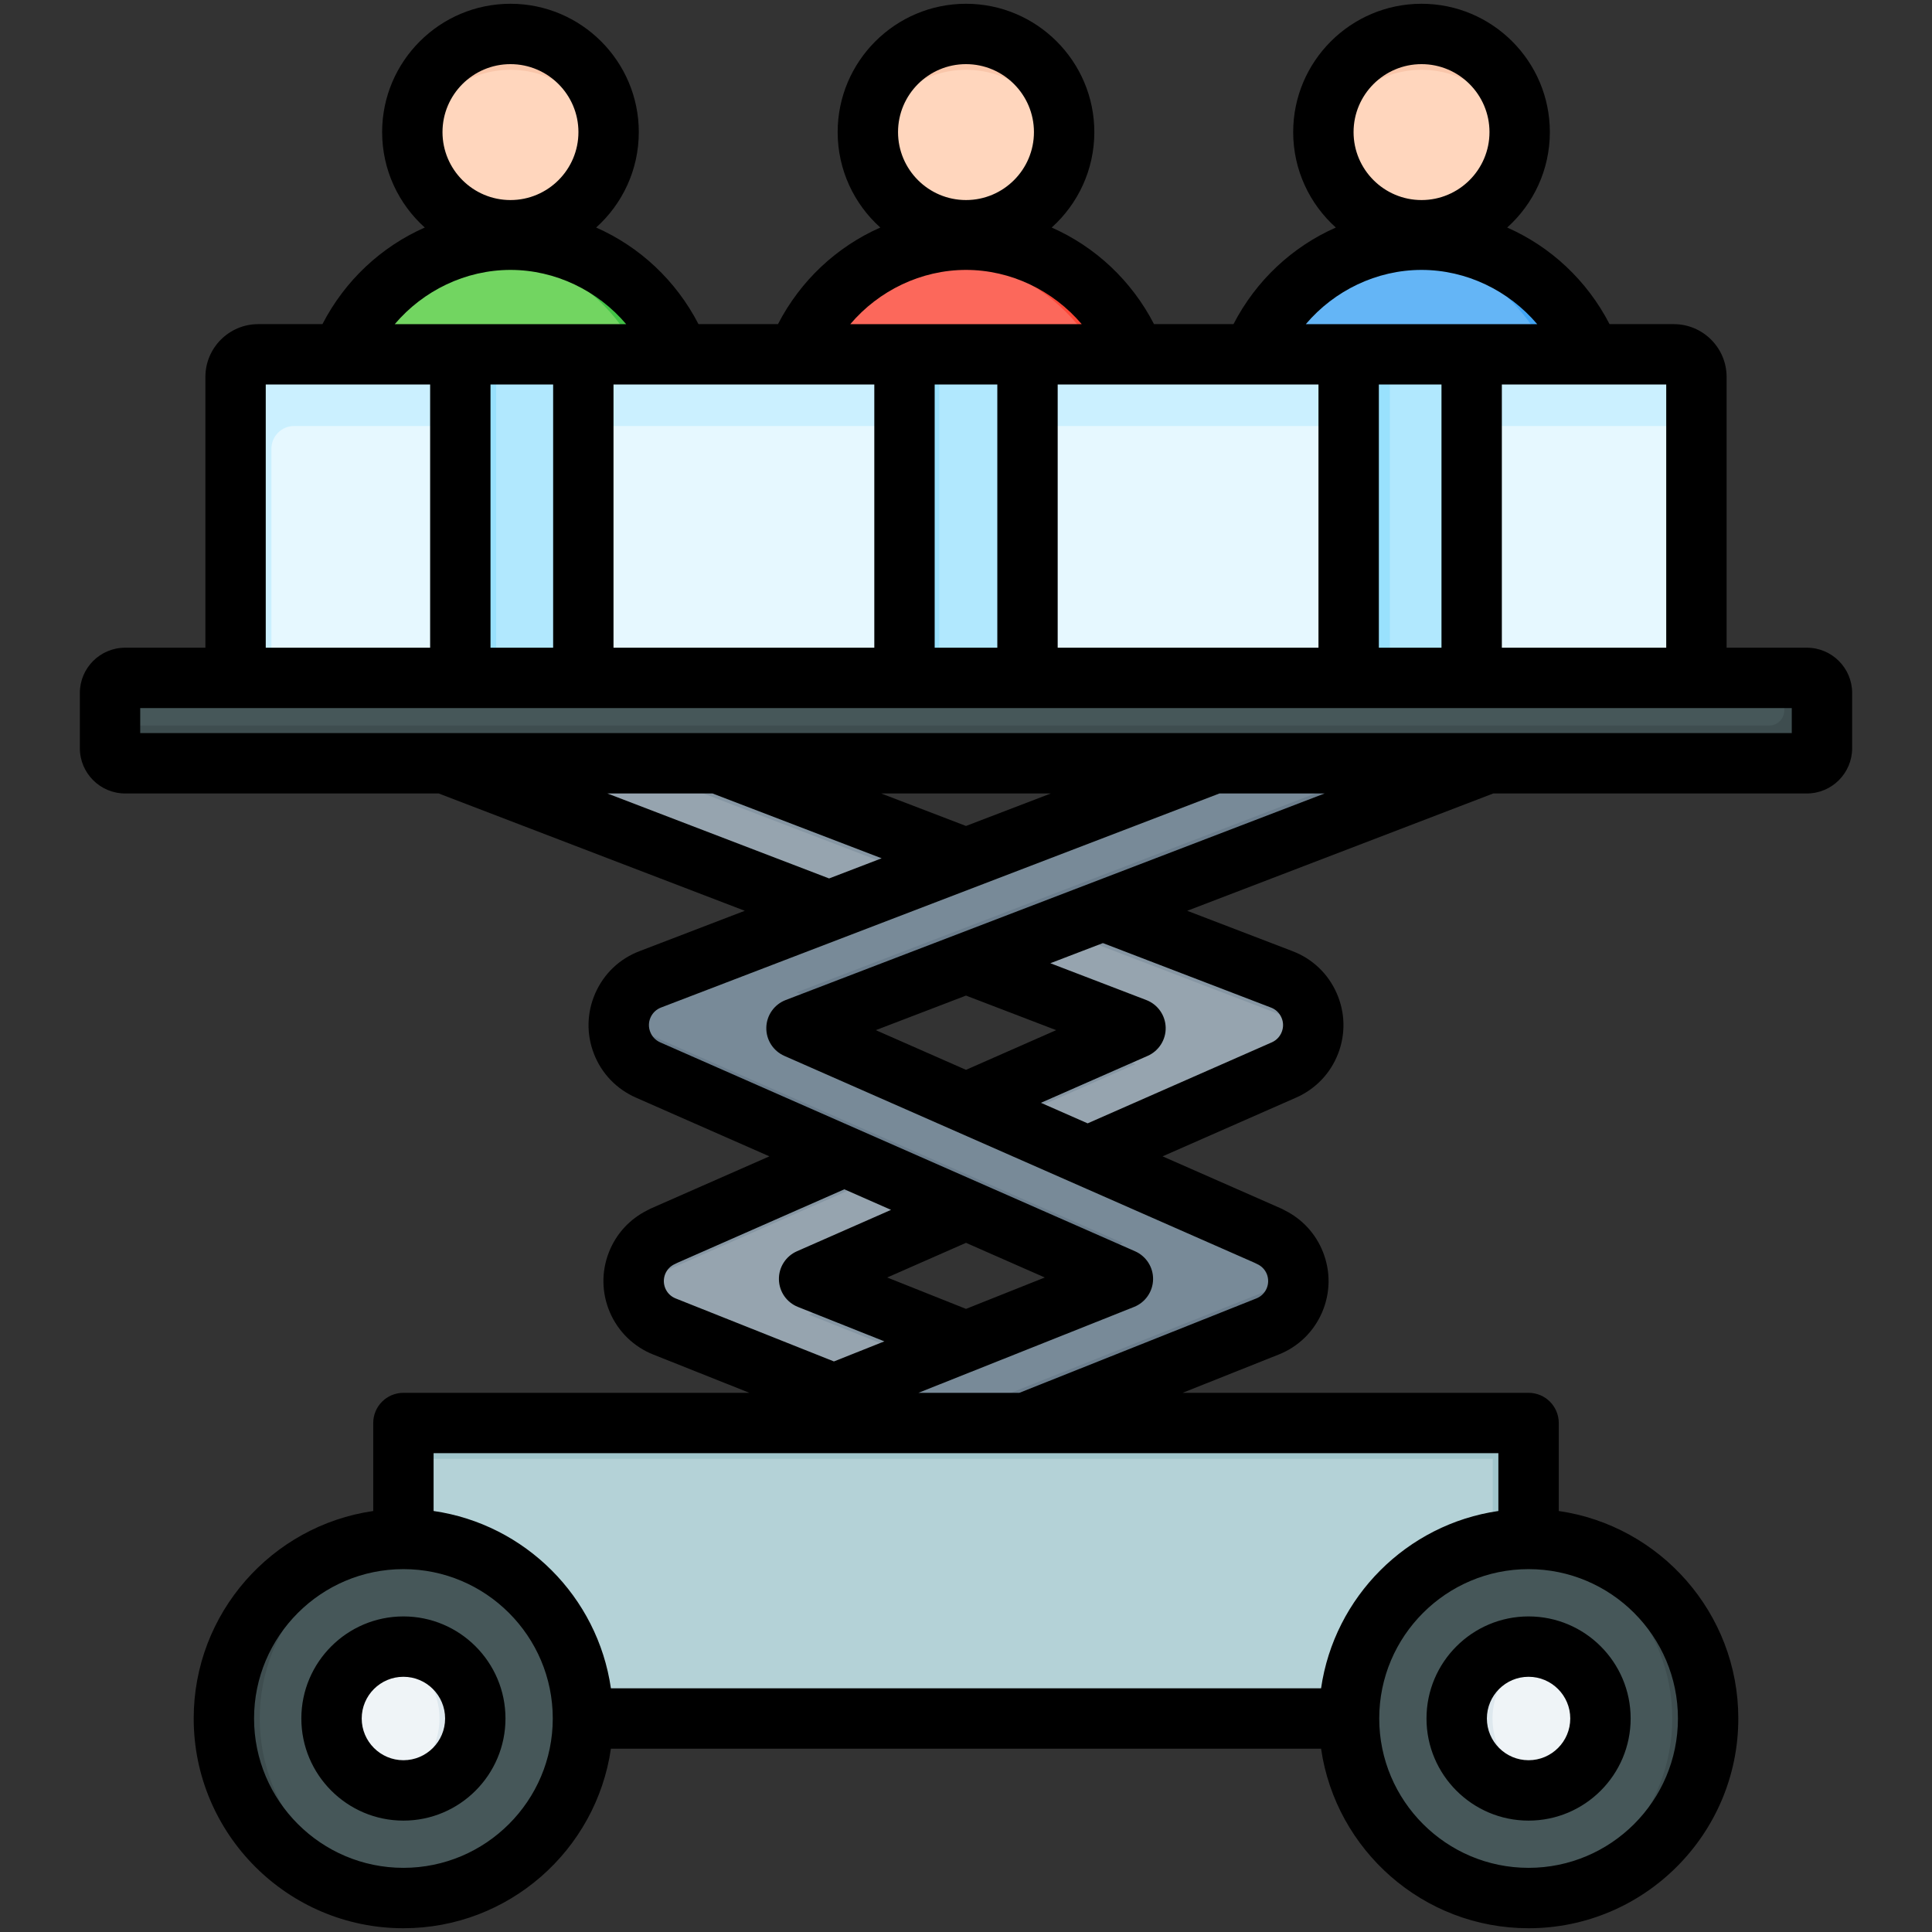 <svg id="Layer_1" height="512" viewBox="0 0 512 512" width="512" xmlns="http://www.w3.org/2000/svg" data-name="Layer 1"><rect x="0" y="0" width="512" height="512" fill="#333333" stroke="none"/><g><g><g fill-rule="evenodd"><path d="m352.113 393.751c6.647 2.636 9.898 10.162 7.262 16.809s-10.162 9.898-16.809 7.262l-166.469-66.287c-6.647-2.636-9.898-10.162-7.261-16.809 1.306-3.294 3.814-5.753 6.819-7.076l-.015-.034 125.279-55.122-210.541-80.71c-6.703-2.552-10.068-10.055-7.516-16.758s10.055-10.068 16.758-7.516l240.04 92.018-.002.004c3.133 1.193 5.806 3.591 7.263 6.902 2.889 6.562-.09 14.225-6.652 17.113l-125.851 55.373 137.694 54.829z" fill="#96a4af"/><path d="m352.113 393.751c6.639 2.633 9.89 10.144 7.27 16.786-1.267-3.212-3.808-5.912-7.27-7.286l-137.694-54.829 11.334-4.987zm-183.286-49.502.009-.023c1.306-3.293 3.814-5.753 6.819-7.075l-.015-.034 125.279-55.122-11.538-4.423-113.741 50.045.015.034c-3.006 1.323-5.513 3.782-6.819 7.076-1.263 3.184-1.174 6.57-.009 9.523zm-85.914-159.85c-1.143-2.904-1.248-6.226-.05-9.372 2.552-6.703 10.055-10.068 16.758-7.516l240.04 92.018-.002.004c3.133 1.193 5.806 3.591 7.263 6.902 1.452 3.298 1.421 6.873.199 9.981-.064-.161-.129-.321-.199-.481-1.457-3.311-4.13-5.709-7.263-6.902l.002-.004-240.04-92.018c-6.66-2.536-14.109.771-16.707 7.388z" fill="#8696a3"/><path d="m169.433 417.821c-6.647 2.636-14.172-.615-16.809-7.262-2.636-6.647.615-14.172 7.262-16.809l137.694-54.829-125.851-55.373c-6.562-2.889-9.541-10.551-6.652-17.113 1.457-3.311 4.13-5.709 7.263-6.902l-.002-.004 240.04-92.018c6.703-2.552 14.206.813 16.758 7.516s-.813 14.206-7.516 16.758l-210.541 80.71 125.279 55.122-.015.034c3.005 1.323 5.513 3.782 6.819 7.076 2.636 6.647-.615 14.172-7.262 16.809l-166.469 66.287z" fill="#788a98"/><path d="m169.433 417.821c-6.647 2.636-14.172-.615-16.809-7.262-1.263-3.184-1.174-6.57-.009-9.523l.009.023c2.636 6.647 10.162 9.898 16.809 7.262l166.469-66.287c3.462-1.373 6.003-4.074 7.27-7.286 2.62 6.641-.631 14.153-7.27 16.786zm116.813-83.886-114.517-50.386c-6.403-2.818-9.393-10.181-6.852-16.632 1.209 3.077 3.587 5.696 6.852 7.132l125.851 55.373zm142.84-159.036c-1.292 3.283-3.909 6.032-7.465 7.386l-210.541 80.71 11.538 5.077 199.002-76.287c6.703-2.552 10.068-10.055 7.516-16.758l-.051-.128z" fill="#6c7e8d"/></g><path d="m106.911 377.106h298.177v78.316h-298.177z" fill="#b4d2d7"/><path d="m106.911 377.106h298.177v78.316h-9.5v-68.816h-288.677z" fill="#a1c6cc" fill-rule="evenodd"/><circle cx="405.088" cy="455.422" fill="#465759" r="47.578" transform="matrix(.998 -.055 .055 .998 -24.565 23.098)"/><path d="m405.088 407.845c-1.603 0-3.188.081-4.75.236 24.046 2.384 42.827 22.669 42.827 47.342s-18.781 44.958-42.827 47.342c1.562.155 3.147.236 4.75.236 26.276 0 47.577-21.301 47.577-47.577s-21.301-47.577-47.577-47.577z" fill="#3e4d4f" fill-rule="evenodd"/><circle cx="405.088" cy="455.423" fill="#eff4f7" r="19.054" transform="matrix(.707 -.707 .707 .707 -203.385 419.831)"/><path d="m405.088 436.369c-10.523 0-19.054 8.531-19.054 19.054s8.531 19.054 19.054 19.054c1.64 0 3.231-.207 4.75-.597-8.225-2.11-14.304-9.574-14.304-18.457s6.079-16.346 14.304-18.457c-1.519-.39-3.11-.597-4.75-.597z" fill="#dee8ee" fill-rule="evenodd"/><circle cx="106.911" cy="455.422" fill="#465759" r="47.578" transform="matrix(.957 -.29 .29 .957 -127.387 50.522)"/><path d="m106.911 407.845c-26.277 0-47.578 21.301-47.578 47.577s21.301 47.577 47.578 47.577c1.603 0 3.188-.081 4.75-.236-24.046-2.384-42.827-22.669-42.827-47.342s18.781-44.958 42.827-47.342c-1.562-.155-3.147-.236-4.75-.236z" fill="#3e4d4f" fill-rule="evenodd"/><path d="m106.911 436.369c-10.523 0-19.054 8.531-19.054 19.054s8.531 19.054 19.054 19.054 19.053-8.531 19.053-19.054-8.531-19.054-19.053-19.054z" fill="#eff4f7" fill-rule="evenodd"/><path d="m106.911 436.369c-1.64 0-3.231.207-4.75.597 8.224 2.11 14.303 9.574 14.303 18.457s-6.079 16.346-14.303 18.457c1.519.39 3.11.597 4.75.597 10.523 0 19.053-8.531 19.053-19.054s-8.531-19.054-19.053-19.054z" fill="#dee8ee" fill-rule="evenodd"/></g><g><path d="m87.288 108.045c1.861-24.799 22.734-44.515 47.989-44.515s46.128 19.716 47.988 44.515c.147 1.959-1.383 3.608-3.348 3.608h-89.282c-1.965 0-3.494-1.649-3.348-3.608z" fill="#72d561" fill-rule="evenodd"/><path d="m116.162 67.514c5.867-2.56 12.332-3.984 19.115-3.984 25.255 0 46.128 19.716 47.988 44.515.147 1.959-1.383 3.608-3.348 3.608h-6.159c.02-.195.022-.395.007-.598-1.861-24.8-22.734-44.515-47.989-44.515-3.29 0-6.506.338-9.615.975z" fill="#42c345" fill-rule="evenodd"/><circle cx="135.277" cy="35.009" fill="#ffd6bd" r="26.009" transform="matrix(.987 -.16 .16 .987 -3.861 22.121)"/><circle cx="135.277" cy="35.009" fill="#ffd6bd" r="26.009" transform="matrix(.987 -.16 .16 .987 -3.861 22.121)"/><path d="m135.277 9c-14.365 0-26.009 11.645-26.009 26.009 0 1.623.15 3.21.434 4.75 2.232-12.096 12.833-21.259 25.575-21.259s23.342 9.163 25.575 21.259c.284-1.54.434-3.127.434-4.75 0-14.364-11.645-26.009-26.009-26.009z" fill="#f9c6aa" fill-rule="evenodd"/></g><g><path d="m328.734 108.045c1.861-24.799 22.734-44.515 47.989-44.515s46.128 19.716 47.988 44.515c.147 1.959-1.383 3.608-3.348 3.608h-89.282c-1.965 0-3.495-1.649-3.348-3.608z" fill="#64b5f6" fill-rule="evenodd"/><path d="m362.421 65.716c4.523-1.418 9.326-2.186 14.301-2.186 25.255 0 46.128 19.716 47.988 44.515.147 1.959-1.383 3.608-3.348 3.608h-7.223c.208-.483.307-1.024.264-1.591-1.861-24.799-22.734-44.515-47.989-44.515-1.345 0-2.676.059-3.994.169z" fill="#42a5f5" fill-rule="evenodd"/><circle cx="376.722" cy="35.009" fill="#ffd6bd" r="26.009" transform="matrix(.987 -.16 .16 .987 -.743 60.796)"/><circle cx="376.722" cy="35.009" fill="#ffd6bd" r="26.009" transform="matrix(.987 -.16 .16 .987 -.743 60.796)"/><path d="m376.722 9c-14.365 0-26.009 11.645-26.009 26.009 0 1.623.15 3.21.434 4.75 2.232-12.096 12.833-21.259 25.575-21.259s23.342 9.163 25.575 21.259c.284-1.54.434-3.127.434-4.75 0-14.364-11.645-26.009-26.009-26.009z" fill="#f9c6aa" fill-rule="evenodd"/></g><g><path d="m208.011 108.045c1.86-24.799 22.734-44.515 47.988-44.515s46.128 19.716 47.989 44.515c.147 1.959-1.383 3.608-3.348 3.608h-89.282c-1.965 0-3.495-1.649-3.348-3.608z" fill="#fc685b" fill-rule="evenodd"/><path d="m225.369 74.613c8.337-6.913 19.02-11.083 30.631-11.083 25.255 0 46.128 19.716 47.989 44.515.147 1.959-1.383 3.608-3.348 3.608h-4.212c-2.556-24.106-23.098-43.048-47.853-43.048-8.4 0-16.315 2.184-23.207 6.008z" fill="#fb4737" fill-rule="evenodd"/><circle cx="256" cy="35.009" fill="#ffd6bd" r="26.009" transform="matrix(.987 -.16 .16 .987 -2.302 41.459)"/><circle cx="256" cy="35.009" fill="#ffd6bd" r="26.009" transform="matrix(.987 -.16 .16 .987 -2.302 41.459)"/><path d="m256 9c-14.364 0-26.009 11.645-26.009 26.009 0 1.623.15 3.21.434 4.75 2.232-12.096 12.833-21.259 25.575-21.259s23.343 9.163 25.575 21.259c.284-1.54.434-3.127.434-4.75 0-14.364-11.645-26.009-26.009-26.009z" fill="#f9c6aa" fill-rule="evenodd"/></g><g><g fill-rule="evenodd"><path d="m68.432 93.897h375.136c3.3 0 6 2.7 6 6v91.064h-387.136v-91.064c0-3.3 2.7-6 6-6z" fill="#e6f8ff"/><path d="m68.432 93.897h375.136c3.3 0 6 2.7 6 6v13h-371.636c-3.3 0-6 2.7-6 6v72.064h-9.5v-91.064c0-3.3 2.7-6 6-6z" fill="#cbf0ff"/><path d="m358.823 111.653v67.995h32.595v-85.75h-32.595zm-236.832 0v67.995h32.595v-85.75h-32.595zm117.412 0v67.995h32.595v-85.75h-32.595z" fill="#b1e8fe"/><path d="m121.991 111.653v67.995h9.5v-85.75h-9.5zm236.832 0v67.995h9.5v-85.75h-9.5zm-119.42 0v67.995h9.5v-85.75h-9.5z" fill="#99e1fd"/></g><rect fill="#465759" height="22.628" rx="4" width="453.689" x="29.155" y="179.648"/><path d="m472.844 179.648h6c2.2 0 4 1.8 4 4v14.628c0 2.2-1.8 4-4 4h-445.689c-2.2 0-4-1.8-4-4v-6h439.689c2.2 0 4-1.8 4-4v-8.627z" fill="#3e4d4f" fill-rule="evenodd"/></g></g><path d="m474.838 194.279h-437.68v-6.631h437.68zm-266.62 70.741c-3.028 1.16-5.061 4.037-5.136 7.277-.085 3.24 1.806 6.212 4.778 7.523l124.57 54.81c.217.118.457.24.689.34 1.202.528 2.132 1.49 2.613 2.698.477 1.231.458 2.58-.061 3.792-.524 1.208-1.49 2.151-2.731 2.641l-62.79 25.011h-26.752l57.14-22.762c2.99-1.193 4.981-4.061 5.042-7.292.061-3.221-1.83-6.16-4.782-7.461l-125.849-55.366c-1.221-.543-2.151-1.524-2.627-2.764-.491-1.236-.462-2.589.075-3.806.542-1.231 1.533-2.174 2.802-2.66l147.973-56.724h27.869l-142.823 54.744zm47.782-1.179-23.903 9.159 23.903 10.518 23.898-10.518zm80.807 3.17-44.528-17.083-13.928 5.339 25.426 9.754c3.033 1.16 5.061 4.037 5.141 7.277s-1.811 6.212-4.782 7.523l-28.28 12.437 12.381 5.443 48.81-21.469c1.222-.543 2.151-1.524 2.632-2.764.49-1.236.462-2.589-.08-3.806-.542-1.231-1.528-2.174-2.792-2.651zm60.28 133.418c-24.257 3.509-43.476 22.738-46.99 46.99h-188.2c-3.509-24.252-22.728-43.481-46.99-46.99v-15.319h282.179v15.319zm47.585 54.989c0-21.818-17.762-39.58-39.585-39.58s-39.576 17.762-39.576 39.58 17.757 39.581 39.576 39.581 39.585-17.748 39.585-39.581zm-337.763 39.58c21.818 0 39.58-17.748 39.58-39.581s-17.762-39.58-39.58-39.58-39.58 17.762-39.58 39.58 17.762 39.581 39.58 39.581zm149.091-148.129 20.88-8.32-20.88-9.183-20.88 9.183zm-79.67-5.41c.519 1.208 1.49 2.151 2.722 2.641l41.948 16.696 13.371-5.32-22.912-9.126c-3-1.193-4.98-4.061-5.037-7.292-.061-3.221 1.83-6.16 4.778-7.461l24.94-10.97-12.381-5.448-44.188 19.451c-.222.118-.453.24-.693.34-1.198.528-2.127 1.49-2.608 2.698-.481 1.231-.458 2.58.061 3.792zm79.67-122.57 22.478-8.612h-44.962l22.483 8.612zm-95.041-8.612 58.762 22.521 13.927-5.339-44.82-17.182zm-90.532-108.379h43.561v69.751h-43.561zm64.851-30.369c11.9 0 23.12 5.48 30.662 14.371h-61.323c7.542-8.89 18.762-14.371 30.661-14.371zm0-54.532c9.933 0 18.012 8.084 18.012 18.012s-8.079 18.007-18.012 18.007-18.012-8.079-18.012-18.007 8.084-18.012 18.012-18.012zm120.722 54.532c11.9 0 23.12 5.48 30.662 14.371h-61.323c7.542-8.89 18.762-14.371 30.662-14.371zm0-54.532c9.928 0 18.007 8.084 18.007 18.012s-8.079 18.007-18.007 18.007-18.012-8.079-18.012-18.007 8.079-18.012 18.012-18.012zm120.722 54.532c11.9 0 23.12 5.48 30.657 14.371h-61.318c7.537-8.89 18.757-14.371 30.662-14.371zm0-54.532c9.928 0 18.007 8.084 18.007 18.012s-8.079 18.007-18.007 18.007-18.012-8.079-18.012-18.007 8.079-18.012 18.012-18.012zm-246.731 154.652v-69.751h16.597v69.751zm32.595 0v-69.751h69.115v69.751zm85.113 0v-69.751h16.602v69.751zm32.6 0v-69.751h69.11v69.751zm85.113 0v-69.751h16.597v69.751zm76.156 0h-43.561v-69.751h43.561zm37.274 0h-21.271v-71.751c0-7.716-6.282-13.998-14.003-13.998h-17.017c-5.98-11.583-15.592-20.512-27.124-25.601 6.933-6.23 11.301-15.257 11.301-25.289 0-18.753-15.248-34.01-34.005-34.01s-34.015 15.258-34.015 34.01c0 10.032 4.372 19.059 11.301 25.289-11.518 5.089-21.139 14.017-27.12 25.601h-21.059c-5.981-11.583-15.602-20.512-27.119-25.601 6.928-6.23 11.3-15.257 11.3-25.289 0-18.753-15.262-34.01-34.01-34.01s-34.01 15.258-34.01 34.01c0 10.032 4.367 19.059 11.301 25.289-11.522 5.089-21.139 14.017-27.12 25.601h-21.063c-5.98-11.583-15.597-20.512-27.12-25.601 6.933-6.23 11.301-15.257 11.301-25.289 0-18.753-15.258-34.01-34.01-34.01s-34.01 15.258-34.01 34.01c0 10.032 4.372 19.059 11.301 25.289-11.532 5.089-21.139 14.017-27.119 25.601h-17.022c-7.716 0-13.998 6.282-13.998 13.998v71.751h-21.271c-6.617 0-11.998 5.382-11.998 11.999v14.63c0 6.612 5.382 11.999 11.998 11.999h83.099l81.113 31.091-27.879 10.692c-5.292 2.009-9.461 5.981-11.73 11.15-2.264 5.131-2.391 10.829-.363 16.059 2.028 5.221 5.98 9.338 11.112 11.603l35.387 15.569-31.477 13.847c-.302.141-.59.293-.873.453-4.641 2.302-8.23 6.188-10.15 11.036-2.061 5.202-1.976 10.891.24 16.031 2.222 5.131 6.311 9.103 11.499 11.164l25.464 10.14h-91.692c-4.419 0-7.999 3.58-7.999 7.999v23.318c-26.87 3.891-47.579 27.058-47.579 54.989 0 30.652 24.936 55.583 55.578 55.583 27.931 0 51.098-20.71 54.989-47.579h188.2c3.891 26.869 27.063 47.579 54.989 47.579 30.642 0 55.583-24.931 55.583-55.583 0-27.931-20.71-51.098-47.58-54.989v-23.318c0-4.419-3.58-7.999-8.004-7.999h-91.688l25.45-10.14c5.202-2.061 9.291-6.032 11.508-11.164 2.221-5.141 2.302-10.829.241-16.031-1.92-4.848-5.509-8.735-10.15-11.036-.278-.17-.571-.311-.868-.453l-31.482-13.847 35.392-15.569c5.127-2.264 9.079-6.381 11.107-11.603 2.033-5.231 1.901-10.928-.358-16.059-2.269-5.169-6.438-9.141-11.72-11.15l-27.888-10.692 81.099-31.091h83.113c6.617 0 11.998-5.386 11.998-11.999v-14.63c0-6.617-5.381-11.999-11.998-11.999zm-62.705 283.769c0-6.089-4.957-11.051-11.051-11.051s-11.046 4.962-11.046 11.051 4.947 11.06 11.046 11.06 11.051-4.957 11.051-11.06zm-38.099 0c0 14.923 12.131 27.063 27.049 27.063s27.053-12.14 27.053-27.063-12.131-27.049-27.053-27.049-27.049 12.14-27.049 27.049zm-271.129 11.06c6.098 0 11.051-4.957 11.051-11.06s-4.952-11.051-11.051-11.051-11.051 4.962-11.051 11.051 4.962 11.06 11.051 11.06zm0-38.109c-14.918 0-27.049 12.14-27.049 27.049s12.131 27.063 27.049 27.063 27.049-12.14 27.049-27.063-12.131-27.049-27.049-27.049z" fill-rule="evenodd"/></svg>